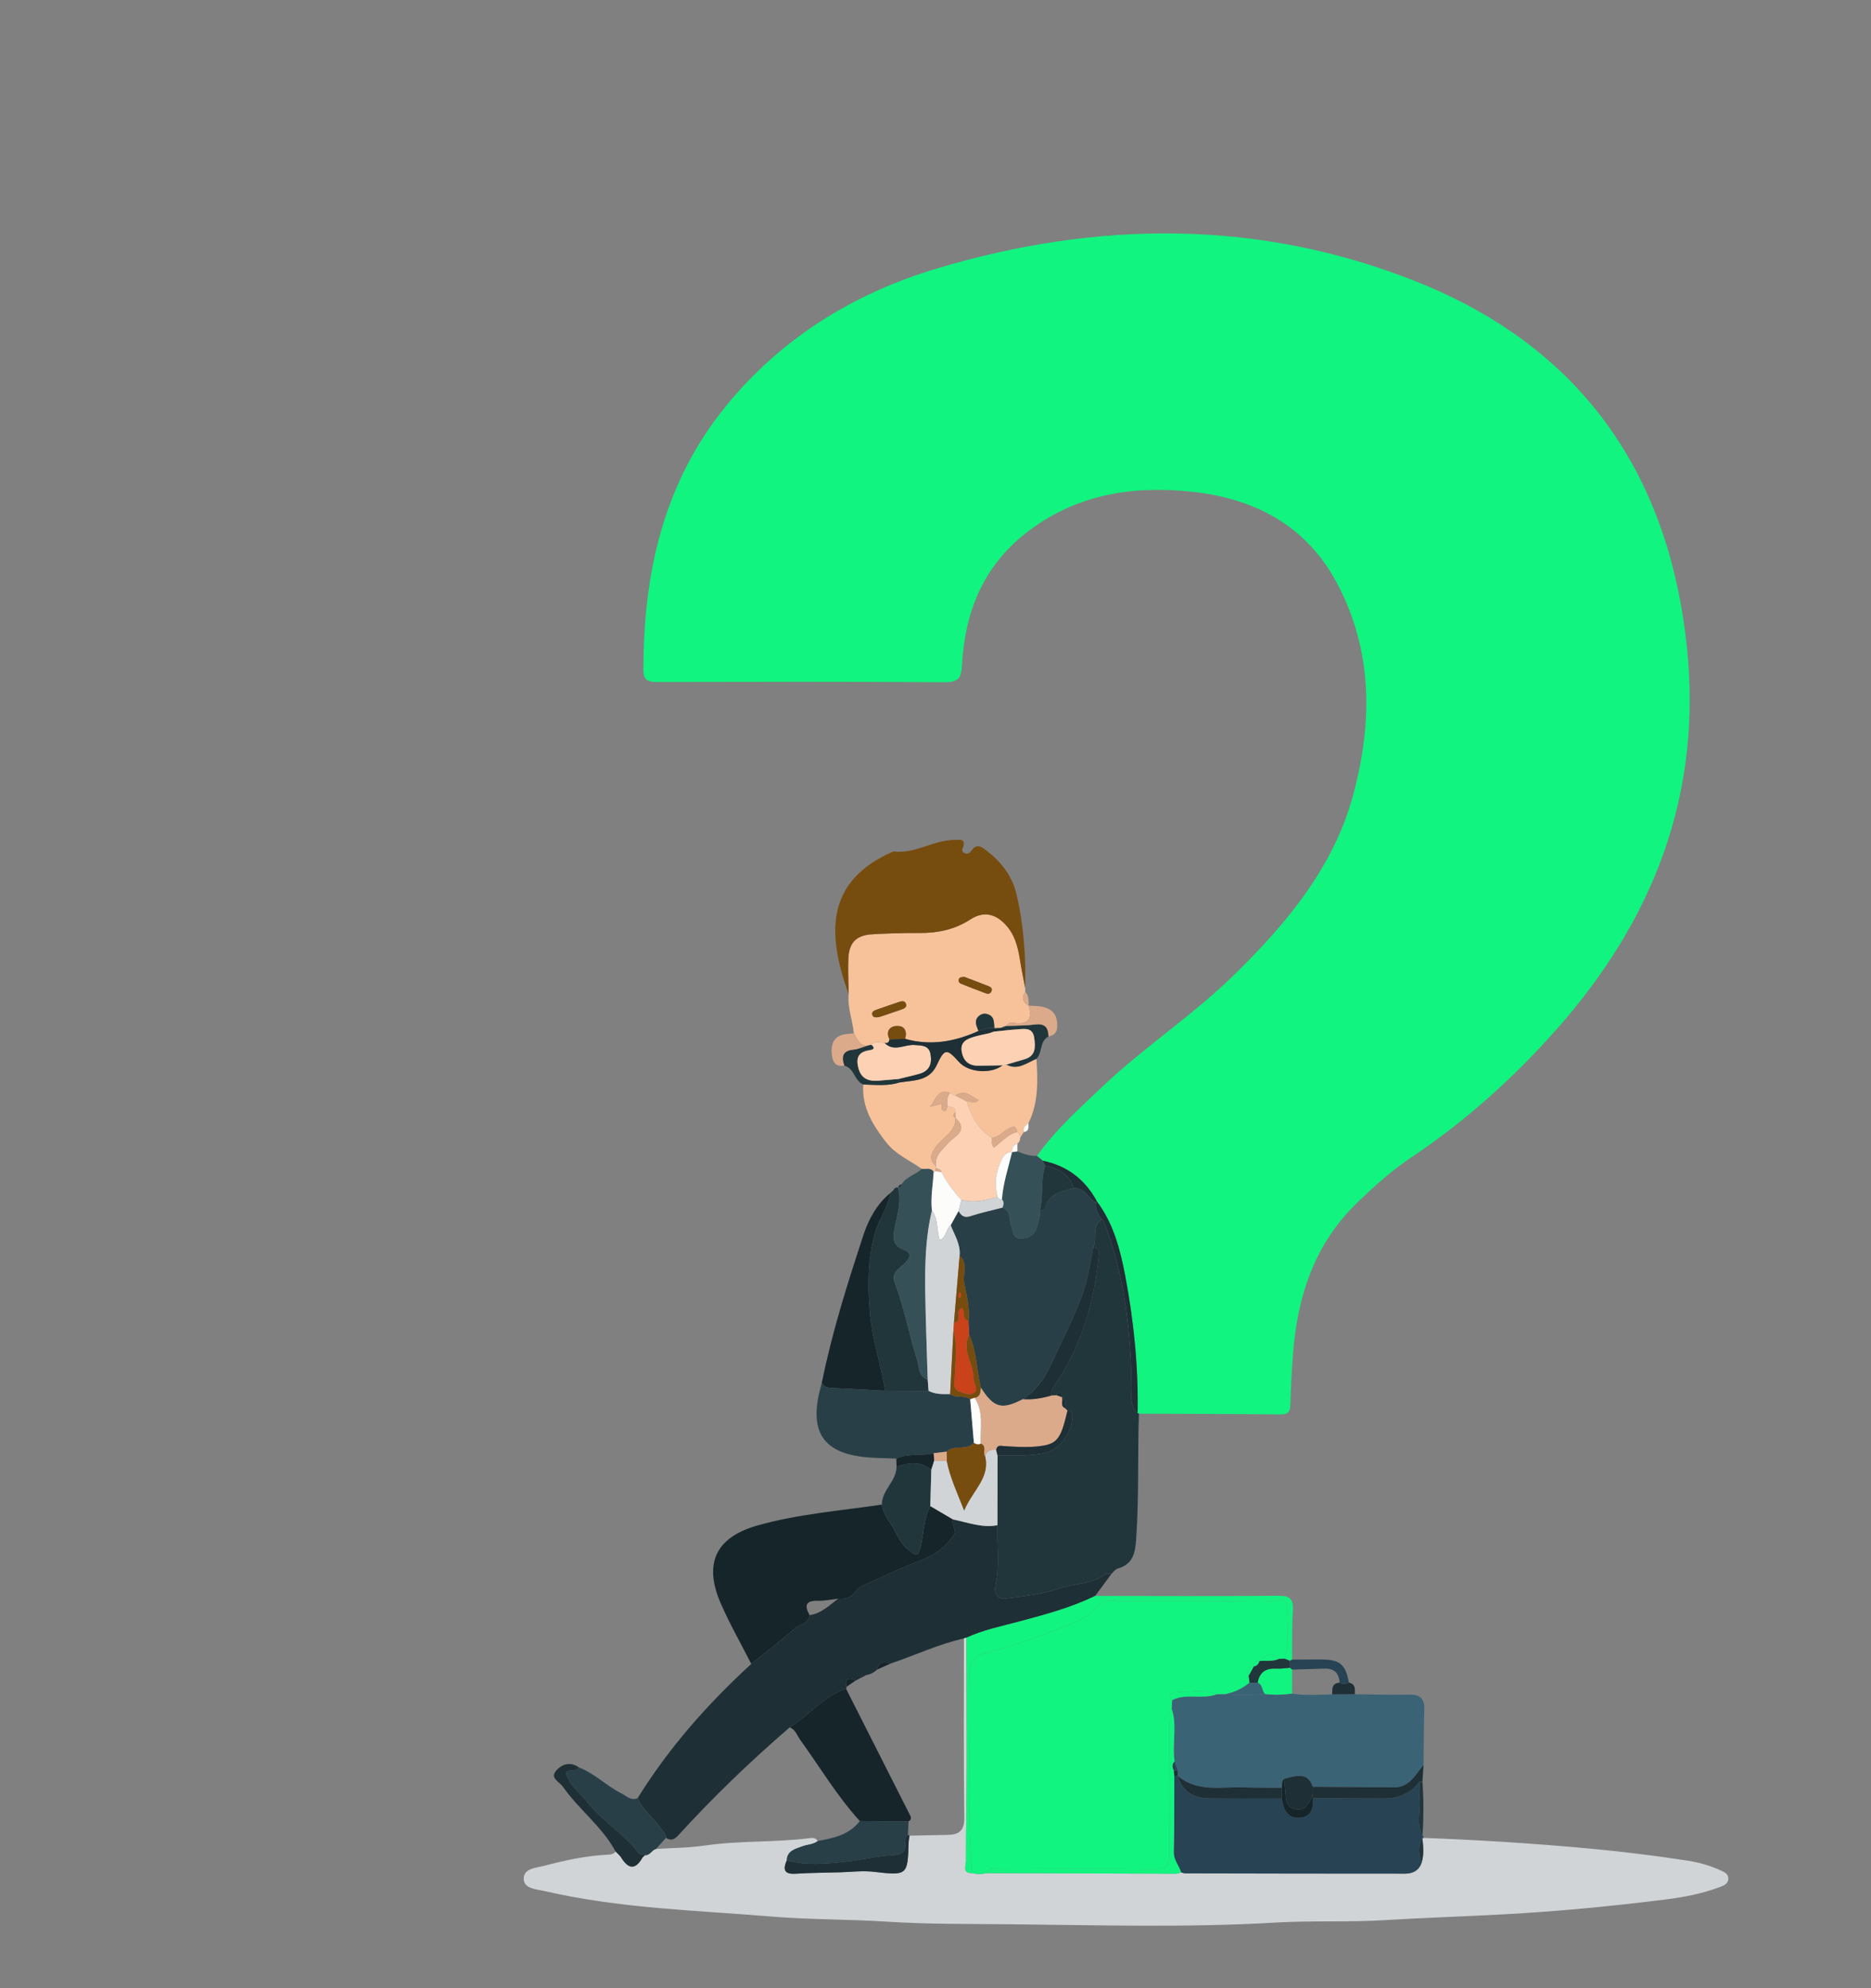 <?xml version="1.0" encoding="utf-8"?>
<!-- Generator: Adobe Illustrator 16.0.0, SVG Export Plug-In . SVG Version: 6.00 Build 0)  -->
<!DOCTYPE svg PUBLIC "-//W3C//DTD SVG 1.1//EN" "http://www.w3.org/Graphics/SVG/1.1/DTD/svg11.dtd">
<svg version="1.1" id="Layer_1" xmlns="http://www.w3.org/2000/svg" xmlns:xlink="http://www.w3.org/1999/xlink" x="0px" y="0px"
	 width="288.029px" height="306.03px" viewBox="0 0 288.029 306.03" enable-background="new 0 0 288.029 306.03"
	 xml:space="preserve">
<rect x="0" y="0" width="288.029" height="306.03" fill="#808080" stroke="none"/>
<path fill-rule="evenodd" clip-rule="evenodd" fill="#11F480" d="M159.633,177.929c2.853-4.028,6.519-7.289,10.068-10.66
	c6.438-6.113,13.93-10.987,20.274-17.204c8.109-7.948,15.355-16.561,18.366-27.804c2.972-11.101,3.017-22.174-2.578-32.604
	c-4.729-8.816-12.665-12.95-22.316-13.973c-9.247-0.982-17.973,0.448-25.542,6.39c-6.606,5.187-9.389,12.233-9.815,20.35
	c-0.106,2.006-0.617,2.603-2.703,2.589c-14.71-0.104-29.421-0.069-44.132-0.036c-1.335,0.003-2.201-0.139-2.203-1.792
	c-0.019-14.959,3.095-28.964,12.812-40.816c8.532-10.408,19.617-17.222,32.355-21.039c24.76-7.421,49.657-7.603,73.806,2.005
	c25.069,9.974,38.756,29.143,41.637,56.028c2.449,22.842-5.095,42.218-20.08,59.124c-6.636,7.487-14.011,14.109-22.331,19.67
	c-3.011,2.012-5.678,4.421-8.279,6.929c-6.555,6.319-9.205,14.295-9.906,23.104c-0.211,2.656-0.339,5.322-0.417,7.987
	c-0.031,1.059-0.285,1.547-1.471,1.535c-7.281-0.074-14.563-0.083-21.845-0.114c-0.056-0.059-0.124-0.088-0.205-0.089
	c0.132-7.133-0.587-14.202-1.916-21.189c-0.761-4.002-1.806-7.984-4.326-11.358c-1.814-3.389-4.577-5.52-8.356-6.301
	C160.23,178.416,159.932,178.173,159.633,177.929z"/>
<path fill-rule="evenodd" clip-rule="evenodd" fill="#D1D4D6" d="M219.187,282.902c8.535,0.312,17.051,0.854,25.558,1.642
	c5,0.464,9.971,1.081,14.928,1.835c1.774,0.27,3.508,0.745,5.148,1.497c0.586,0.269,1.271,0.524,1.244,1.321
	c-0.026,0.786-0.716,1.046-1.313,1.27c-2.703,1.016-5.534,1.557-8.377,1.913c-8.252,1.034-16.524,1.829-24.839,2.28
	c-6.17,0.335-12.347,0.528-18.508,0.904c-5.547,0.338-11.086,0.036-16.613,0.363c-13.681,0.808-27.371,0.396-41.05,0.264
	c-6.251-0.061-12.529,0.003-18.769-0.399c-5.954-0.385-11.922-0.299-17.866-0.791c-11.636-0.963-23.35-1.252-34.795-3.899
	c-1.277-0.296-3.255-0.346-3.313-1.842c-0.066-1.709,1.949-1.743,3.281-2.097c3.19-0.848,6.413-1.527,9.723-1.685
	c0.446-0.021,0.86-0.091,1.141-0.487c0.285,0.304,0.63,0.569,0.846,0.917c1.084,1.745,2.153,2.012,3.283,0.048
	c0.094-0.163,0.288-0.269,0.436-0.401c0.755,0.037,1.01-0.795,1.653-0.953c2.501-0.164,5.026-0.164,7.497-0.526
	c5.402-0.792,10.874-0.448,16.274-1.155c0.431-0.057,0.868,0.02,1.137,0.448c-0.671,0.57-1.562,0.517-2.33,0.812
	c-1.09,0.419-2.364,0.623-2.451,2.172c-0.591,1.379-0.439,2.178,1.366,2.06c2.298-0.149,4.606-0.149,6.91-0.22
	c1.75-0.053,3.449-0.279,5.259-0.063c5.07,0.605,5.086,0.449,5.226-4.51c0.01-0.355,0.094-0.707,0.143-1.061
	c1.937-0.042,3.874-0.094,5.81-0.12c1.769-0.023,2.646-0.593,2.62-2.668c-0.119-9.188-0.053-18.379-0.054-27.568l0.17-0.109
	l0.204,0.002c0.019,6.631,0.062,13.262,0.05,19.892c-0.009,4.829-0.121,9.656-0.106,14.483c0.002,0.656-0.621,1.896,0.954,1.842
	c0.744,0.187,1.488,0.186,2.232,0.006c9.701,0.033,19.403,0.067,29.104,0.091c0.279,0,0.557-0.128,0.835-0.197
	c0.209,0.051,0.419,0.145,0.628,0.146c11.283,0.024,22.566,0.052,33.85,0.045c1.129-0.001,2.107-0.441,2.52-1.644
	c0.417-1.273,0.271-2.565,0.132-3.857l0.111,0.017L219.187,282.902z"/>
<path fill-rule="evenodd" clip-rule="evenodd" fill="#1E2F35" d="M148.765,252.095l-0.204-0.002l-0.17,0.109
	c-3.898,0.854-7.495,2.588-11.255,3.843c-1.009-0.345-1.834-0.279-2.133,0.958c-0.463,0.446-1.009,0.727-1.647,0.826
	c-0.402,0-0.786,0.032-0.945,0.495c-0.248,0.13-0.495,0.259-0.742,0.39c-1.09-0.59-1.582-0.305-1.403,0.96
	c0.09,0.097,0.085,0.189-0.015,0.276c-3.497,1.099-5.681,4.116-8.683,5.937c-6.029,5.198-11.763,10.701-17.125,16.583
	c-0.638,0.7-1.143,0.903-1.923,0.426c0.016-0.632-0.463-0.983-0.776-1.446c-1.103-1.63-2.79-2.81-3.583-4.672
	c4.809-7.754,10.785-14.519,17.497-20.659c2.249-1.813,4.548-3.567,6.717-5.471c0.759-0.665,2.128-0.693,2.263-2.041
	c1.817-0.244,3.034-1.534,4.419-2.529c1.068,0.102,1.952-0.15,2.635-1.084c0.323-0.44,0.843-0.803,1.35-1.03
	c2.963-1.335,5.907-2.73,8.942-3.884c2.098-0.798,3.718-2.071,4.902-3.889c0.441-0.676-0.529-1.496-0.181-2.313
	c2.263,0.444,4.467,1.35,6.847,0.891c-0.098,3.076,0.358,6.163-0.299,9.234c-0.226,1.054,0.118,2.229,1.488,2.052
	c2.751-0.356,5.577-0.638,8.176-1.522c2.422-0.824,5.154-0.65,7.327-2.26c0.183-0.136,0.56-0.007,0.847-0.002
	c-0.833,1.128-1.667,2.256-2.5,3.384c-3.7,1.813-7.653,2.859-11.61,3.925C154.216,250.322,151.385,250.873,148.765,252.095z"/>
<path fill-rule="evenodd" clip-rule="evenodd" fill="#21363B" d="M171.088,242.271c-0.287-0.005-0.664-0.134-0.847,0.002
	c-2.173,1.609-4.904,1.436-7.327,2.26c-2.599,0.885-5.424,1.166-8.176,1.522c-1.37,0.178-1.713-0.998-1.488-2.052
	c0.657-3.071,0.201-6.158,0.299-9.234c0.005-3.579,0.012-7.157,0.017-10.735c2.51-0.009,5.021,0.116,7.508-0.438
	c2.294-0.511,4.562-4.118,3.85-6.303c-0.034-0.106-0.389-0.107-0.594-0.157c-0.128-0.13-0.256-0.259-0.385-0.389
	c-0.04-0.628,0.28-1.357-0.499-1.779l0.019,0.081c0.01-0.315,0.108-0.709-0.327-0.786c-0.304-0.055-0.395,0.25-0.455,0.506
	c-0.292,0.017-0.583,0.034-0.875,0.053c-0.013-0.516,0.124-0.958,0.43-1.401c4.113-5.951,6.128-12.637,6.869-19.762
	c0.073-0.7,0.276-1.498-0.805-1.652c0.66-1.375-0.321-3.239,1.295-4.329c0.1,0.101,0.245,0.185,0.292,0.306
	c3.204,8.139,4.178,16.642,4.306,25.317c0.021,1.358-0.367,3.035,0.929,4.208c0.081,0.001,0.149,0.03,0.205,0.089
	c-0.213,6.409,0.022,12.823-0.417,19.233c-0.152,2.213-0.462,3.94-2.865,4.615C171.68,241.549,171.406,241.987,171.088,242.271z"/>
<path fill-rule="evenodd" clip-rule="evenodd" fill="#3B6376" d="M208.569,260.786c2.793,0.027,5.588,0.115,8.38,0.057
	c1.66-0.036,2.362,0.612,2.315,2.269c-0.082,2.859-0.084,5.721-0.12,8.582c-1.273,1.454-2.145,3.442-4.528,3.427
	c-4.173-0.027-8.346-0.06-12.52-0.09c-0.687-1.795-1.598-2.048-4.4-1.223c-0.435,0.376-0.285,0.91-0.374,1.38
	c-1.932-0.019-3.866,0.002-5.796-0.065c-3.484-0.121-7.157,0.808-10.22-1.764l-0.001-0.004c-0.003-0.287-0.005-0.573-0.008-0.86
	c-0.16-0.453-0.321-0.906-0.481-1.359c-0.409-2.696,0.437-5.462-0.446-8.133c0.024-0.437,0.049-0.873,0.074-1.31
	c2.19-1.134,4.674-0.047,6.898-0.916c0.436-0.004,0.872-0.007,1.307-0.011c2.017,0.242,4.032,0.129,6.046-0.022
	c1.405,0.171,2.808,0.139,4.208-0.058c2.048,0.352,4.108,0.154,6.165,0.124C206.235,260.802,207.402,260.794,208.569,260.786z"/>
<path fill-rule="evenodd" clip-rule="evenodd" fill="#16252A" d="M124.635,248.606c-0.135,1.348-1.503,1.376-2.263,2.041
	c-2.169,1.903-4.469,3.657-6.717,5.471c-1.567-3.074-3.283-6.082-4.667-9.235c-2.708-6.169-0.871-10.233,5.606-12.071
	c6.251-1.772,12.755-2.267,19.166-3.218c0.232,1.625,1.37,2.813,2.077,4.204c0.54,1.061,1.137,2.139,2.161,2.876
	c0.823,0.593,1.253,1.25,1.705-0.52c0.537-2.103,0.456-4.362,1.51-6.334c1.164,0.687,2.327,1.372,3.49,2.058
	c-0.348,0.816,0.622,1.637,0.181,2.313c-1.185,1.817-2.805,3.091-4.902,3.889c-3.035,1.153-5.979,2.549-8.942,3.884
	c-0.507,0.228-1.027,0.59-1.35,1.03c-0.683,0.934-1.567,1.186-2.635,1.084c-1.046,0.115-2.096,0.347-3.139,0.32
	C124.014,246.351,123.801,247.139,124.635,248.606z"/>
<path fill-rule="evenodd" clip-rule="evenodd" fill="#274354" d="M218.832,286.758c-0.413,1.202-1.39,1.643-2.52,1.644
	c-11.284,0.007-22.567-0.021-33.85-0.045c-0.209-0.001-0.419-0.095-0.628-0.146c-0.336-1.07-1.182-1.894-1.145-3.179
	c0.113-3.876,0.07-7.756,0.087-11.635c0.177-0.015,0.353-0.029,0.529-0.043l0.001,0.004c0.725,2.328,2.241,3.427,4.993,3.46
	c3.667,0.046,7.335,0.014,11.003,0.016c0.32,1.618,0.799,3.17,2.888,2.957c1.772-0.18,2.01-1.521,1.893-2.996
	c3.677,0.012,7.354,0.027,11.032,0.034c2.204,0.003,4.042-0.771,5.382-2.576c0.003,0.86-0.072,1.73,0.027,2.579
	c0.22,1.878-0.594,3.843,0.472,5.646c0.063,0.142,0.126,0.283,0.189,0.425l-0.111,0.015l-0.111-0.017
	C218.198,284.161,218.382,285.454,218.832,286.758z"/>
<path fill-rule="evenodd" clip-rule="evenodd" fill="#F7C29A" d="M131.441,159.049c-0.185-2.017-0.997-3.948-0.799-6.015
	c-0.022-1.794-0.112-3.589-0.051-5.38c0.086-2.538,1.185-3.698,3.689-3.846c2.441-0.146,4.891-0.211,7.335-0.198
	c2.802,0.014,5.383-0.536,7.784-2.096c1.975-1.281,3.802-0.904,5.416,0.833c1.385,1.49,1.876,3.352,2.184,5.298
	c0.233,1.481,0.543,2.951,0.818,4.426c0.006,0.201,0.012,0.402,0.018,0.604c-0.662,0.905-0.362,1.577,0.516,2.107h0
	c0.633,2.141-0.138,3.011-2.348,2.637c-0.438-0.074-0.856,0.078-1.109,0.503c-0.298,0.104-0.597,0.211-0.895,0.315
	c-0.307,0.011-0.613,0.021-0.919,0.033c-0.08-0.824,0.06-1.757-0.97-2.136c-0.496-0.183-0.989-0.113-1.398,0.238
	c-0.855,0.738-0.356,1.539-0.085,2.326c-3.628,1.637-7.36,2.316-11.283,1.204c0.351-1.25-0.141-2.093-1.409-1.975
	c-1.067,0.1-1.569,0.909-1.009,2.036c-0.047,0.449-0.272,0.668-0.741,0.573c-0.699-0.02-1.445-0.381-2.051,0.281
	c-0.229,0.054-0.458,0.106-0.688,0.159C132.211,160.923,131.959,159.848,131.441,159.049z M135.311,156.564
	c1.104-0.372,2.329-0.775,3.545-1.203c0.419-0.147,0.836-0.387,0.581-0.928c-0.181-0.384-0.569-0.364-0.936-0.239
	c-1.221,0.415-2.447,0.815-3.659,1.256c-0.322,0.117-0.702,0.319-0.552,0.775C134.431,156.658,134.825,156.606,135.311,156.564z
	 M148.447,150.36c-0.458,0.04-0.755,0.054-0.854,0.395c-0.099,0.341,0.1,0.568,0.373,0.679c1.264,0.507,2.535,1,3.811,1.476
	c0.371,0.139,0.718,0.037,0.875-0.367c0.126-0.326-0.082-0.59-0.338-0.693C150.984,151.313,149.638,150.814,148.447,150.36z"/>
<path fill-rule="evenodd" clip-rule="evenodd" fill="#774C0F" d="M157.817,152.071c-0.275-1.475-0.585-2.944-0.818-4.426
	c-0.307-1.946-0.798-3.808-2.184-5.298c-1.614-1.737-3.441-2.114-5.416-0.833c-2.401,1.56-4.982,2.109-7.784,2.096
	c-2.445-0.013-4.895,0.052-7.335,0.198c-2.504,0.147-3.603,1.308-3.689,3.846c-0.061,1.791,0.029,3.586,0.051,5.38
	c-3.381-9.397-3.55-17.435,6.885-21.976c3.371,0.445,6.235-1.824,9.529-1.776c0.582,0.009,1.459-0.272,1.285,0.841
	c-0.073,0.465-0.532,0.926,0.211,1.218c0.524,0.205,0.842-0.177,1.082-0.503c0.772-1.052,1.513-0.463,2.18,0.047
	c2.236,1.709,3.967,3.86,4.628,6.607C157.59,142.272,157.938,147.157,157.817,152.071z"/>
<path fill-rule="evenodd" clip-rule="evenodd" fill="#F7C29A" d="M141.897,179.914c-1.849-1.314-4.021-2.206-5.46-4.062
	c-2.04-2.627-3.79-5.38-3.54-8.921c1.874,0.06,3.755,0.272,5.593-0.313c2.152-0.35,4.542-0.162,5.71-2.656
	c1.212-2.587,1.527-2.623,3.434-0.491c1.464,1.638,4.931,1.897,6.711,0.504c0.196-0.036,0.392-0.071,0.587-0.106
	c1.774,0.939,3.136-0.286,4.618-0.883c0.219,3.38,0.333,6.746-1.233,9.903c-0.467,0.338-0.889,0.697-0.718,1.368
	c-0.183,0.291-0.365,0.58-0.548,0.871c0.005-0.373-0.092-0.694-0.451-0.882c-0.221-1.196-0.83-0.805-1.515-0.41
	c-0.779,0.449-1.386,1.221-2.367,1.302c-2.145-1.289-3.168-3.356-3.904-5.623c0.528-0.141,1.028,0.591,1.842-0.185
	c-1.224-0.589-2.093-1.695-3.559-0.694c-0.287-0.141-0.574-0.281-0.861-0.422c-1.919-0.721-2.178,1.156-3.077,2.138
	c0.586-0.146,1.171-0.292,1.757-0.438l0.033,0.033c0.045,0.372-0.146,0.892,0.327,1.04c0.471,0.149,0.435-0.354,0.536-0.641
	c0.633,0.02,1.274,0.026,1.255,0.929c-0.451,0.296-0.372,0.566,0.041,0.821l-0.008-0.012c0.038,2.188-2.025,2.984-3.056,4.452
	c-0.825,1.172-0.996,1.972,0.036,2.95c0.001,0.123-0.004,0.246-0.017,0.37c0.004,0.141,0.004,0.282,0.002,0.423
	c-0.107,0.048-0.219,0.081-0.335,0.1C143.266,179.649,142.516,180.044,141.897,179.914z"/>
<path fill-rule="evenodd" clip-rule="evenodd" fill="#283F48" d="M137.981,224.514c-1.859-0.097-3.739-0.051-5.574-0.316
	c-5.447-0.787-7.446-3.639-6.462-9.035c0.141-0.773,0.375-1.53,0.566-2.295c0.319,0.551,0.813,0.74,1.432,0.768
	c2.773,0.129,5.543,0.281,8.315,0.425c2.229,0.008,4.458,0.016,6.686,0.023c1.048,0.562,2.189,0.514,3.324,0.502
	c0.919,0.69,2.174,0.085,3.086,0.801c0.189,2.233,0.379,4.466,0.568,6.699c-1.126,1.274-3.004,0.232-4.18,1.356
	c-0.667,0.08-1.335,0.16-2.003,0.24C141.852,224.178,139.813,223.628,137.981,224.514z"/>
<path fill-rule="evenodd" clip-rule="evenodd" fill="#21363B" d="M142.943,214.083c-2.229-0.008-4.457-0.016-6.686-0.022
	c-0.667-4.009-1.992-7.88-2.344-11.963c-0.359-4.158-0.35-8.221,0.78-12.309c0.594-2.148,2.037-3.919,2.342-6.139
	c0,0-0.045,0.057-0.044,0.057c0.18-0.171,0.358-0.341,0.538-0.511c0.146-0.304,0.366-0.476,0.722-0.409
	c0.585,2.186-0.161,4.268-0.541,6.365c-0.253,1.403-0.264,2.572,1.334,3.171c1.294,0.484,1.184,1.165,0.3,2.069
	c-0.807,0.826-2.197,1.471-1.618,2.996c1.479,3.899,2.218,8.005,3.466,11.961c0.317,1.009,0.155,2.516,1.622,2.99
	C142.856,212.921,142.9,213.502,142.943,214.083z"/>
<path fill-rule="evenodd" clip-rule="evenodd" fill="#16252A" d="M137.035,183.65c-0.305,2.22-1.748,3.99-2.342,6.139
	c-1.129,4.088-1.139,8.15-0.78,12.309c0.352,4.083,1.678,7.954,2.344,11.963c-2.771-0.145-5.542-0.297-8.315-0.426
	c-0.619-0.027-1.112-0.217-1.432-0.768c1.563-7.75,3.945-15.273,6.41-22.765C133.725,187.66,134.972,185.359,137.035,183.65z"/>
<path fill-rule="evenodd" clip-rule="evenodd" fill="#11F480" d="M148.765,252.095c2.62-1.222,5.451-1.772,8.213-2.516
	c3.958-1.065,7.91-2.112,11.61-3.925c9.4,0.005,18.801,0.059,28.202-0.028c1.832-0.018,2.352,0.543,2.24,2.304
	c-0.159,2.502-0.089,5.02-0.118,7.53c-0.122,0.042-0.231,0.103-0.332,0.179c-0.265-0.106-0.53-0.213-0.795-0.319
	c0.779-2.616,0.279-5.294,0.359-7.942c0.022-0.727-0.359-1.227-1.239-1.065c-2.431,0.443-4.885,0.174-7.327,0.194
	c-5.551,0.046-11.102,0.019-16.653,0.015c-1.306-0.001-2.634-0.626-3.813,0.655c-1.485,1.612-3.46,2.526-5.503,3.293
	c-3.761,1.411-7.479,2.934-11.413,3.847c-1.596,0.371-2.987,1.034-2.935,3.124c0.256,10.288-0.461,20.59,0.4,30.872
	c-1.575,0.055-0.952-1.186-0.954-1.842c-0.014-4.827,0.097-9.654,0.106-14.483C148.827,265.356,148.784,258.726,148.765,252.095z"/>
<path fill-rule="evenodd" clip-rule="evenodd" fill="#355157" d="M142.813,212.34c-1.467-0.475-1.304-1.981-1.622-2.99
	c-1.248-3.956-1.986-8.062-3.466-11.961c-0.58-1.525,0.811-2.17,1.618-2.996c0.884-0.904,0.994-1.585-0.3-2.069
	c-1.598-0.599-1.587-1.768-1.334-3.171c0.38-2.098,1.125-4.18,0.541-6.365c0,0,0.056,0.037,0.056,0.037
	c0.348-0.023,0.466-0.262,0.525-0.556c0.706-1.197,2.142-1.442,3.066-2.354c0.618,0.13,1.369-0.265,1.834,0.466
	c-0.104,1.982-0.498,3.953-0.27,5.952c-1.001,4.158-1.091,8.397-1.027,12.638C142.501,203.428,142.682,207.884,142.813,212.34z"/>
<path fill-rule="evenodd" clip-rule="evenodd" fill="#FCD1B4" d="M146.236,168.214c0.287,0.141,0.574,0.281,0.861,0.422
	c0.572,0.292,1.145,0.586,1.717,0.879c0.736,2.267,1.759,4.334,3.904,5.622c0.053,0.469-0.165,0.979,0.289,1.493
	c1.17-0.822,2.095-2.063,3.593-2.384c0.359,0.188,0.456,0.509,0.451,0.882c0.005,0.371-0.12,0.681-0.432,0.899
	c-0.624,0.221-0.87,0.685-0.847,1.32l0.033-0.039c-1.018,0.034-1.424,0.722-1.783,1.555c-0.751,1.748-0.974,3.517-0.444,5.36
	c-1.829,0.524-3.664,0.977-5.579,0.459c-1.222-1.291-2.259-2.714-3.07-4.299c-0.149-0.403-0.487-0.499-0.866-0.527
	c0.012-0.123,0.018-0.246,0.017-0.37c-0.222-1.635,0.96-2.459,1.867-3.533c0.886-1.048,3.303-1.849,1.153-3.868l0.008,0.012
	c-0.014-0.274-0.027-0.548-0.041-0.821c0.02-0.902-0.622-0.909-1.255-0.929C145.769,169.599,145.762,168.858,146.236,168.214z"/>
<path fill-rule="evenodd" clip-rule="evenodd" fill="#283F48" d="M98.158,276.777c0.794,1.862,2.481,3.042,3.583,4.672
	c0.313,0.463,0.792,0.814,0.776,1.446c-0.511,0.568-1.022,1.137-1.533,1.706c-0.643,0.158-0.897,0.99-1.653,0.953
	c-0.344-0.097-0.839-0.077-1.006-0.303c-2.2-2.97-5.505-4.83-7.765-7.694c-1.206-1.527-2.927-2.745-3.478-4.733
	c0.635-0.585,1.571-0.019,2.03-0.776c2.42,0.923,4.234,2.838,6.518,3.979C96.422,276.422,97.11,277.227,98.158,276.777z"/>
<path fill-rule="evenodd" clip-rule="evenodd" fill="#21363B" d="M143.213,231.82c-1.054,1.972-0.974,4.231-1.51,6.334
	c-0.451,1.77-0.882,1.112-1.705,0.52c-1.023-0.737-1.621-1.815-2.161-2.876c-0.708-1.391-1.845-2.579-2.077-4.204
	c-0.021-2.243,2.258-3.597,2.257-5.832c1.853-0.631,3.676-0.905,5.356,0.463C143.32,228.091,143.267,229.956,143.213,231.82z"/>
<path fill-rule="evenodd" clip-rule="evenodd" fill="#355157" d="M159.633,177.929c0.298,0.244,0.597,0.487,0.895,0.73
	c0.128,0.264,0.256,0.527,0.386,0.791c-0.763,2.25-0.247,4.653-0.83,6.926c0.123,0.952-0.265,1.809-0.52,2.688
	c-0.364,1.258-1.445,1.541-2.5,1.566c-1.136,0.027-1.06-1.055-1.359-1.831c-0.384-0.997-0.033-2.37-1.372-2.919
	c0.149-0.438,0.284-0.877-0.093-1.275c0.183-2.506,0.99-4.876,1.566-7.297l-0.033,0.039c0.282-0.043,0.564-0.086,0.846-0.129
	C157.581,177.637,158.564,177.966,159.633,177.929z"/>
<path fill-rule="evenodd" clip-rule="evenodd" fill="#1E2F35" d="M89.113,272.048c-0.459,0.758-1.395,0.191-2.03,0.776
	c0.551,1.988,2.272,3.206,3.478,4.733c2.26,2.864,5.565,4.725,7.765,7.694c0.167,0.226,0.663,0.206,1.006,0.303
	c-0.147,0.133-0.342,0.238-0.436,0.401c-1.13,1.964-2.199,1.697-3.283-0.048c-0.215-0.348-0.561-0.613-0.846-0.917
	c-2.072-3.837-5.645-6.45-8.107-9.963c-0.5-0.715-1.953-1.301-1.14-2.347C86.362,271.598,87.704,271.054,89.113,272.048z"/>
<path fill-rule="evenodd" clip-rule="evenodd" fill="#1E2F35" d="M218.498,274.253c-1.34,1.806-3.179,2.579-5.382,2.576
	c-3.678-0.007-7.355-0.022-11.032-0.034c-0.024-0.128-0.032-0.259-0.023-0.391c0.012-0.457,0.024-0.916,0.037-1.374
	c4.173,0.03,8.346,0.063,12.52,0.09c2.383,0.016,3.255-1.973,4.528-3.427c-0.056,0.849-0.111,1.698-0.167,2.547
	C218.817,274.243,218.658,274.248,218.498,274.253z"/>
<path fill-rule="evenodd" clip-rule="evenodd" fill="#274354" d="M198.581,255.64c0.101-0.077,0.21-0.138,0.332-0.18
	c1.559-0.008,3.117-0.034,4.675-0.019c2.704,0.029,3.561,0.788,4.07,3.554c-0.479,0.225-0.96,0.287-1.441,0.007
	c-0.076-1.494-0.852-2.214-2.355-2.159c-1.646,0.059-3.293,0.1-4.939,0.148c-0.135-0.062-0.243-0.153-0.325-0.276
	C198.592,256.356,198.586,255.998,198.581,255.64z"/>
<path fill-rule="evenodd" clip-rule="evenodd" fill="#21363B" d="M159.551,162.985c-1.482,0.597-2.843,1.822-4.618,0.883
	c0.928-0.274,1.857-0.546,2.785-0.821c1.752-0.521,1.686-1.869,1.494-3.28c-0.207-1.528-1.296-1.444-2.409-1.337
	c-0.494,0.048-0.99,0.078-1.485,0.116c-0.38-0.355-0.865-0.269-1.319-0.309c0.298-0.104,0.597-0.211,0.895-0.315
	c1.48-0.067,2.972-0.04,4.437-0.228c1.51-0.193,2.066,0.462,2.081,1.843C160.01,160.266,160.502,162.015,159.551,162.985z"/>
<path fill-rule="evenodd" clip-rule="evenodd" fill="#21363B" d="M138.49,166.618c-1.838,0.586-3.72,0.373-5.593,0.313
	c-1.38-0.558-1.373-2.514-2.921-2.902c-0.483-1.391-0.269-2.322,1.451-2.473c0.684-0.06,1.346-0.378,2.019-0.578
	c0.229-0.053,0.458-0.105,0.688-0.159c0.51,0.361,0.503,0.715-0.131,0.806c-1.546,0.223-2.292,0.857-1.904,2.586
	c0.404,1.801,1.532,2.26,3.144,2.133c1.067-0.084,2.133-0.18,3.2-0.271C138.457,166.255,138.473,166.437,138.49,166.618z"/>
<path fill-rule="evenodd" clip-rule="evenodd" fill="#DBAA8B" d="M161.411,159.537c-0.014-1.381-0.571-2.036-2.081-1.843
	c-1.464,0.188-2.957,0.16-4.437,0.228c0.253-0.425,0.672-0.577,1.109-0.503c2.21,0.374,2.981-0.496,2.348-2.637
	c0.785,0.07,1.598,0.035,2.349,0.236c1.104,0.296,1.896,0.972,2.021,2.24C162.829,158.358,162.747,159.293,161.411,159.537z"/>
<path fill-rule="evenodd" clip-rule="evenodd" fill="#DBAA8B" d="M133.445,160.979c-0.672,0.2-1.334,0.519-2.019,0.578
	c-1.72,0.15-1.934,1.082-1.451,2.473c-1.505,0.237-1.845-0.734-1.941-1.908c-0.102-1.242,0.214-2.329,1.5-2.792
	c0.593-0.213,1.269-0.193,1.906-0.28C131.959,159.848,132.211,160.923,133.445,160.979z"/>
<path fill-rule="evenodd" clip-rule="evenodd" fill="#16252A" d="M143.374,226.225c-1.681-1.368-3.503-1.094-5.356-0.463
	c-0.012-0.416-0.024-0.832-0.036-1.248c1.832-0.886,3.871-0.336,5.759-0.832c0.023,0.378,0.048,0.757,0.072,1.136
	C143.666,225.286,143.519,225.755,143.374,226.225z"/>
<path fill-rule="evenodd" clip-rule="evenodd" fill="#1E2F35" d="M206.216,259.002c0.481,0.28,0.962,0.218,1.441-0.007
	c1.055,0.215,0.917,1.037,0.912,1.791c-1.167,0.008-2.334,0.016-3.5,0.022C205.104,259.986,205.003,259.076,206.216,259.002z"/>
<path fill-rule="evenodd" clip-rule="evenodd" fill="#21363B" d="M218.498,274.253c0.16-0.005,0.319-0.01,0.479-0.013
	c0.202,2.745,0.193,5.491,0.02,8.237c-1.066-1.803-0.251-3.768-0.472-5.646C218.425,275.983,218.501,275.113,218.498,274.253z"/>
<path fill-rule="evenodd" clip-rule="evenodd" fill="#DBAA8B" d="M158.351,154.782c-0.878-0.53-1.178-1.202-0.516-2.107
	C158.409,153.278,158.353,154.037,158.351,154.782z"/>
<path fill-rule="evenodd" clip-rule="evenodd" fill="#FCFCFB" d="M157.6,174.257c-0.17-0.671,0.251-1.03,0.718-1.368
	C158.339,173.481,158.461,174.128,157.6,174.257z"/>
<path fill-rule="evenodd" clip-rule="evenodd" fill="#FCFCFB" d="M156.619,177.219c-0.282,0.043-0.564,0.086-0.846,0.129
	c-0.023-0.636,0.223-1.1,0.847-1.32C156.62,176.425,156.619,176.822,156.619,177.219z"/>
<path fill-rule="evenodd" clip-rule="evenodd" fill="#16252A" d="M137.528,183.196c-0.179,0.17-0.358,0.34-0.538,0.511
	C137.169,183.536,137.349,183.366,137.528,183.196z"/>
<path fill-rule="evenodd" clip-rule="evenodd" fill="#21363B" d="M138.831,182.269c-0.059,0.294-0.178,0.532-0.525,0.556
	C138.25,182.42,138.575,182.377,138.831,182.269z"/>
<path fill-rule="evenodd" clip-rule="evenodd" fill="#1E2F35" d="M175.126,217.508c-1.296-1.173-0.909-2.85-0.929-4.208
	c-0.128-8.676-1.102-17.179-4.306-25.317c-0.047-0.121-0.193-0.205-0.292-0.306c-0.571-0.765-1.033-1.566-0.887-2.579
	c0.058-0.047,0.115-0.093,0.173-0.139c2.52,3.375,3.564,7.357,4.326,11.359C174.54,203.306,175.259,210.375,175.126,217.508z"/>
<path fill-rule="evenodd" clip-rule="evenodd" fill="#1E2F35" d="M160.914,179.45c-0.129-0.264-0.257-0.527-0.385-0.791
	c3.779,0.781,6.542,2.912,8.356,6.301c-0.058,0.045-0.116,0.091-0.173,0.138c-1.228-0.599-1.708-2.37-3.434-2.188
	C164.662,180.698,162.953,179.866,160.914,179.45z"/>
<path fill-rule="evenodd" clip-rule="evenodd" fill="#11F480" d="M149.662,288.312c-0.861-10.282-0.145-20.584-0.4-30.872
	c-0.052-2.09,1.339-2.753,2.935-3.124c3.934-0.913,7.652-2.436,11.413-3.847c2.042-0.767,4.018-1.681,5.503-3.293
	c1.179-1.281,2.507-0.656,3.813-0.655c5.551,0.004,11.102,0.031,16.653-0.015c2.442-0.021,4.896,0.249,7.327-0.194
	c0.88-0.161,1.261,0.339,1.239,1.065c-0.08,2.648,0.42,5.326-0.359,7.941c-0.296,0.006-0.592,0.012-0.888,0.019
	c-1.141-1.082-2.106-0.61-3.017,0.34l-0.007,0.01c-0.622-0.071-0.896,0.222-0.865,0.831l-0.011,0.011
	c-1.013,0.05-0.921,0.71-0.774,1.401c0.047,0.358,0.094,0.718,0.141,1.078c-1.09,0.9-2.326,1.491-3.715,1.758
	c-0.436,0.004-0.872,0.007-1.307,0.011c-2.051-0.805-4.179-0.278-6.269-0.31c-0.551-0.009-1.406,0.313-0.63,1.226
	c-0.025,0.437-0.049,0.873-0.074,1.31c-0.635,0.674-0.358,1.51-0.36,2.271c-0.021,6.708-0.071,13.416,0.029,20.123
	c0.027,1.794-0.487,2.335-2.295,2.314c-7.933-0.091-15.866-0.052-23.8-0.017c-0.697,0.003-1.646-0.479-2.049,0.623
	C151.15,288.497,150.406,288.498,149.662,288.312z"/>
<path fill-rule="evenodd" clip-rule="evenodd" fill="#283F48" d="M125.893,283.368c2.44-0.424,4.834-0.946,6.471-3.065
	c2.499,0.018,4.997,0.035,7.496,0.053c-0.028,0.696-0.056,1.393-0.084,2.089c-0.405,0.275-0.508,0.696-0.454,1.132
	c0.187,1.492-0.442,1.892-1.927,1.981c-2.399,0.144-4.768,0.739-7.166,0.998c-3.039,0.327-6.096,0.637-9.118-0.204
	c0.087-1.549,1.361-1.753,2.451-2.172C124.332,283.885,125.222,283.938,125.893,283.368z"/>
<path fill-rule="evenodd" clip-rule="evenodd" fill="#11F480" d="M151.895,288.317c0.404-1.102,1.352-0.62,2.049-0.623
	c7.934-0.035,15.867-0.074,23.8,0.017c1.809,0.021,2.322-0.521,2.295-2.314c-0.101-6.707-0.051-13.415-0.029-20.123
	c0.002-0.762-0.275-1.598,0.36-2.271c0.883,2.671,0.037,5.437,0.446,8.133c-0.413,0.439-0.359,0.914-0.104,1.402
	c0.021,0.287,0.042,0.573,0.063,0.861c-0.017,3.878,0.026,7.758-0.087,11.634c-0.037,1.285,0.809,2.108,1.145,3.179
	c-0.278,0.069-0.557,0.197-0.835,0.197C171.297,288.385,161.596,288.351,151.895,288.317z"/>
<path fill-rule="evenodd" clip-rule="evenodd" fill="#1E2F35" d="M121.112,286.352c3.021,0.841,6.079,0.531,9.118,0.204
	c2.397-0.259,4.767-0.854,7.166-0.998c1.485-0.09,2.114-0.489,1.927-1.981c-0.054-0.436,0.049-0.856,0.454-1.132
	c0.083,0.031,0.163,0.068,0.239,0.114c-0.049,0.354-0.133,0.705-0.143,1.061c-0.14,4.959-0.156,5.115-5.226,4.51
	c-1.81-0.217-3.509,0.01-5.259,0.063c-2.304,0.07-4.611,0.07-6.91,0.22C120.672,288.529,120.521,287.73,121.112,286.352z"/>
<path fill-rule="evenodd" clip-rule="evenodd" fill="#21363B" d="M218.832,286.758c-0.45-1.304-0.634-2.597,0.132-3.857
	C219.103,284.192,219.249,285.484,218.832,286.758z"/>
<path fill-rule="evenodd" clip-rule="evenodd" fill="#16252A" d="M139.86,280.355c-2.499-0.018-4.997-0.035-7.496-0.053
	c-3.503-3.834-6.143-8.301-9.168-12.485c-0.49-0.678-0.724-1.597-1.629-1.931c3.002-1.82,5.187-4.838,8.683-5.937
	c3.293,6.503,6.588,13.006,9.874,19.514C140.3,279.812,140.271,280.154,139.86,280.355z"/>
<path fill-rule="evenodd" clip-rule="evenodd" fill="#D1D4D6" d="M143.374,226.225c0.146-0.47,0.292-0.938,0.437-1.406
	c0.648,0.027,1.297,0.055,1.945,0.08c0.491,2.493,1.55,4.759,2.672,7.601c1.326-3.127,4.005-5.015,3.23-8.31
	c0.2-0.955,0.892-1.085,1.702-1.014c0.068,0.286,0.137,0.571,0.206,0.857c-0.005,3.578-0.011,7.156-0.017,10.735
	c-2.38,0.459-4.584-0.446-6.847-0.891c-1.163-0.686-2.327-1.371-3.49-2.058C143.267,229.956,143.32,228.091,143.374,226.225z"/>
<path fill-rule="evenodd" clip-rule="evenodd" fill="#16252A" d="M137.135,256.045c-0.711,0.318-1.422,0.638-2.133,0.958
	C135.301,255.766,136.126,255.7,137.135,256.045z"/>
<path fill-rule="evenodd" clip-rule="evenodd" fill="#16252A" d="M131.668,258.714c-0.468,0.32-0.936,0.641-1.403,0.96
	C130.086,258.409,130.578,258.124,131.668,258.714z"/>
<path fill-rule="evenodd" clip-rule="evenodd" fill="#16252A" d="M133.355,257.829c-0.315,0.164-0.63,0.329-0.945,0.495
	C132.569,257.861,132.954,257.829,133.355,257.829z"/>
<path fill-rule="evenodd" clip-rule="evenodd" fill="#283F48" d="M165.277,182.909c1.726-0.182,2.206,1.59,3.434,2.188
	c-0.146,1.013,0.316,1.814,0.887,2.579c-1.616,1.09-0.635,2.954-1.295,4.329c-0.231,1.19-0.471,2.379-0.693,3.571
	c-0.854,4.574-3.125,8.624-5.019,12.772c-1.177,2.581-2.47,5.357-5.1,7.01c-3.27,1.695-4.526,1.353-6.498-1.771
	c-0.671-2.7-0.608-5.563-1.8-8.147c-0.034-0.711-0.067-1.422-0.1-2.132c0.245-1.998-0.311-3.913-0.661-5.839
	c-0.253-1.393,0.62-2.982-0.709-4.186c0.177-1.751-0.787-3.167-1.373-4.696c0.404-0.727,0.807-1.453,1.211-2.18
	c0.411,0.718,0.874,1.094,1.826,0.783c1.618-0.528,3.292-0.884,4.943-1.312c1.339,0.549,0.988,1.922,1.372,2.919
	c0.299,0.776,0.224,1.858,1.359,1.831c1.055-0.025,2.136-0.309,2.5-1.566c0.254-0.88,0.642-1.736,0.52-2.688
	c0.361-0.046,0.693-0.137,0.817-0.54C161.563,183.668,163.47,183.363,165.277,182.909z"/>
<path fill-rule="evenodd" clip-rule="evenodd" fill="#DBAA8B" d="M150.995,213.588c1.971,3.124,3.227,3.467,6.497,1.771
	c1.477,0.121,2.906-0.136,4.317-0.538c0.292-0.019,0.583-0.036,0.875-0.053c0.261,0.094,0.521,0.187,0.782,0.28
	c0,0-0.019-0.081-0.018-0.081c0.329,0.549-0.337,1.373,0.498,1.779c0.128,0.13,0.256,0.259,0.385,0.389
	c-1.078,4.601-1.589,5.242-4.96,5.533c-1.556,0.135-3.14,0.022-4.706-0.068c-0.594-0.035-1.15-0.27-1.305,0.575
	c-0.811-0.071-1.502,0.059-1.702,1.013c-0.466-0.575,0.348-1.604-0.698-1.976c-0.089-2.381,0.528-4.857-0.933-7.058
	C150.938,214.995,150.917,214.261,150.995,213.588z"/>
<path fill-rule="evenodd" clip-rule="evenodd" fill="#1E2F35" d="M161.81,214.821c-1.411,0.402-2.84,0.659-4.317,0.538
	c2.63-1.652,3.923-4.429,5.1-7.01c1.893-4.148,4.164-8.198,5.019-12.772c0.222-1.192,0.461-2.381,0.693-3.571
	c1.081,0.154,0.878,0.952,0.805,1.652c-0.741,7.125-2.756,13.811-6.869,19.762C161.934,213.863,161.796,214.306,161.81,214.821z"/>
<path fill-rule="evenodd" clip-rule="evenodd" fill="#1E2F35" d="M153.361,223.176c0.154-0.845,0.711-0.61,1.305-0.575
	c1.566,0.091,3.149,0.203,4.706,0.068c3.371-0.291,3.882-0.933,4.96-5.533c0.206,0.05,0.56,0.051,0.594,0.157
	c0.712,2.185-1.556,5.792-3.85,6.303c-2.487,0.554-4.998,0.429-7.508,0.438C153.498,223.747,153.429,223.462,153.361,223.176z"/>
<path fill-rule="evenodd" clip-rule="evenodd" fill="#1E2F35" d="M163.946,216.747c-0.835-0.406-0.169-1.23-0.498-1.779
	C164.226,215.39,163.906,216.119,163.946,216.747z"/>
<path fill-rule="evenodd" clip-rule="evenodd" fill="#1E2F35" d="M163.466,215.049c-0.26-0.094-0.521-0.187-0.782-0.28
	c0.06-0.256,0.151-0.561,0.455-0.506C163.575,214.34,163.477,214.733,163.466,215.049z"/>
<path fill-rule="evenodd" clip-rule="evenodd" fill="#1E2F35" d="M197.303,276.834c-3.668-0.002-7.336,0.03-11.003-0.016
	c-2.752-0.033-4.268-1.132-4.993-3.46c3.063,2.571,6.736,1.643,10.22,1.764c1.931,0.067,3.864,0.047,5.796,0.064
	C197.316,275.735,197.31,276.285,197.303,276.834z"/>
<path fill-rule="evenodd" clip-rule="evenodd" fill="#1E2F35" d="M202.097,275.03c-0.013,0.458-0.025,0.917-0.037,1.374
	c-0.563,1.031-0.895,2.352-2.515,2.098c-1.644-0.256-1.594-1.557-1.678-2.773c-0.045-0.641-0.112-1.28-0.169-1.921
	C200.499,272.982,201.41,273.235,202.097,275.03z"/>
<path fill-rule="evenodd" clip-rule="evenodd" fill="#11F480" d="M198.922,256.991c-0.006,1.232-0.012,2.464-0.018,3.694
	c-1.4,0.196-2.803,0.229-4.208,0.059c-0.456-0.52-0.301-1.421-1.085-1.734c0.278-1.623,1.266-2.262,2.87-2.165
	c0.701,0.042,1.411-0.082,2.117-0.13C198.68,256.838,198.788,256.93,198.922,256.991z"/>
<path fill-rule="evenodd" clip-rule="evenodd" fill="#16252A" d="M197.697,273.808c0.057,0.641,0.125,1.28,0.169,1.921
	c0.084,1.217,0.034,2.518,1.678,2.773c1.62,0.254,1.953-1.066,2.515-2.098c-0.008,0.132-0.001,0.263,0.023,0.391
	c0.118,1.475-0.12,2.816-1.893,2.996c-2.088,0.213-2.568-1.339-2.888-2.957c0.007-0.549,0.014-1.099,0.021-1.647
	C197.412,274.718,197.262,274.184,197.697,273.808z"/>
<path fill-rule="evenodd" clip-rule="evenodd" fill="#3B6376" d="M193.611,259.01c0.785,0.313,0.629,1.215,1.085,1.734
	c-2.015,0.15-4.03,0.264-6.047,0.021c1.389-0.267,2.625-0.857,3.714-1.757C192.779,259.009,193.195,259.01,193.611,259.01z"/>
<path fill-rule="evenodd" clip-rule="evenodd" fill="#11F480" d="M180.444,261.692c-0.776-0.913,0.079-1.234,0.63-1.226
	c2.09,0.031,4.218-0.495,6.269,0.31C185.118,261.646,182.634,260.559,180.444,261.692z"/>
<path fill-rule="evenodd" clip-rule="evenodd" fill="#274354" d="M180.712,272.537c-0.255-0.488-0.309-0.963,0.104-1.402
	c0.16,0.453,0.321,0.906,0.481,1.359C181.103,272.509,180.907,272.523,180.712,272.537z"/>
<path fill-rule="evenodd" clip-rule="evenodd" fill="#1E2F35" d="M180.712,272.537c0.195-0.014,0.39-0.028,0.585-0.043
	c0.002,0.287,0.005,0.573,0.008,0.86c-0.176,0.014-0.352,0.028-0.529,0.043C180.755,273.11,180.734,272.824,180.712,272.537z"/>
<path fill-rule="evenodd" clip-rule="evenodd" fill="#FCD1B4" d="M138.44,166.073c-1.066,0.091-2.133,0.187-3.2,0.271
	c-1.612,0.127-2.739-0.332-3.144-2.133c-0.388-1.729,0.358-2.363,1.904-2.586c0.634-0.091,0.641-0.444,0.131-0.806
	c0.605-0.662,1.352-0.301,2.05-0.281c1.448,1.458,3.088,0.186,4.63,0.314c1.079,0.09,2.208,0.004,2.452,1.47
	c0.245,1.472-0.211,2.541-1.719,2.975C140.52,165.591,139.476,165.816,138.44,166.073z"/>
<path fill-rule="evenodd" clip-rule="evenodd" fill="#1E2F35" d="M138.44,166.073c1.036-0.257,2.08-0.482,3.105-0.776
	c1.507-0.434,1.963-1.503,1.719-2.975c-0.243-1.466-1.373-1.38-2.452-1.47c-1.542-0.129-3.182,1.144-4.63-0.314
	c0.47,0.095,0.695-0.124,0.743-0.573c0.806-0.02,1.612-0.041,2.418-0.062c3.923,1.112,7.655,0.433,11.283-1.204
	c0.81-0.19,1.579-0.612,2.454-0.429c0.306-0.012,0.613-0.022,0.919-0.033c0.455,0.04,0.939-0.047,1.319,0.309
	c-0.769,0.081-1.537,0.162-2.306,0.243c-0.237,0.082-0.474,0.163-0.71,0.245c-0.761,0.177-1.532,0.318-2.28,0.538
	c-1.135,0.333-2.23,0.761-1.972,2.29c0.231,1.372,1.032,2.166,2.463,2.175c1.278,0.009,2.555-0.039,3.832-0.063
	c-1.78,1.394-5.247,1.134-6.711-0.504c-1.907-2.132-2.222-2.096-3.434,0.491c-1.168,2.494-3.558,2.307-5.71,2.656
	C138.473,166.437,138.457,166.255,138.44,166.073z"/>
<path fill-rule="evenodd" clip-rule="evenodd" fill="#774C0F" d="M135.311,156.564c-0.486,0.042-0.88,0.094-1.021-0.339
	c-0.149-0.456,0.23-0.658,0.552-0.775c1.212-0.44,2.438-0.841,3.659-1.256c0.367-0.125,0.755-0.145,0.936,0.239
	c0.255,0.541-0.162,0.78-0.581,0.928C137.64,155.789,136.415,156.192,135.311,156.564z"/>
<path fill-rule="evenodd" clip-rule="evenodd" fill="#774C0F" d="M148.447,150.36c1.191,0.454,2.537,0.952,3.867,1.488
	c0.256,0.104,0.464,0.367,0.338,0.693c-0.157,0.404-0.504,0.506-0.875,0.367c-1.276-0.476-2.547-0.969-3.811-1.476
	c-0.273-0.11-0.472-0.338-0.373-0.679C147.692,150.414,147.989,150.4,148.447,150.36z"/>
<path fill-rule="evenodd" clip-rule="evenodd" fill="#21363B" d="M153.08,158.271c-0.875-0.184-1.644,0.238-2.454,0.429
	c-0.271-0.787-0.77-1.588,0.085-2.326c0.409-0.352,0.902-0.421,1.398-0.238C153.14,156.514,153,157.446,153.08,158.271z"/>
<path fill-rule="evenodd" clip-rule="evenodd" fill="#774C0F" d="M139.343,159.903c-0.806,0.021-1.612,0.042-2.418,0.062
	c-0.56-1.127-0.058-1.937,1.009-2.036C139.202,157.811,139.693,158.653,139.343,159.903z"/>
<path fill-rule="evenodd" clip-rule="evenodd" fill="#FCD1B4" d="M154.346,163.975c-1.277,0.023-2.554,0.071-3.832,0.063
	c-1.432-0.009-2.232-0.803-2.463-2.175c-0.258-1.529,0.837-1.957,1.972-2.29c0.748-0.22,1.519-0.361,2.279-0.538
	c0.237-0.082,0.474-0.163,0.711-0.245c0.769-0.081,1.537-0.162,2.306-0.243c0.495-0.038,0.991-0.068,1.485-0.116
	c1.112-0.107,2.202-0.191,2.409,1.337c0.191,1.411,0.258,2.76-1.494,3.28c-0.928,0.275-1.857,0.547-2.785,0.821
	C154.737,163.903,154.542,163.938,154.346,163.975z"/>
<path fill-rule="evenodd" clip-rule="evenodd" fill="#FCFCFB" d="M147.564,186.409c-0.404,0.727-0.807,1.453-1.211,2.18
	c-0.756,0.577-0.62,1.878-1.685,2.265c-0.542-1.554-0.181-3.218-1.207-4.521c-0.228-1.999,0.166-3.97,0.27-5.952
	c0.116-0.019,0.228-0.052,0.335-0.099c0.288,0.034,0.576,0.068,0.864,0.103c0.811,1.585,1.848,3.008,3.069,4.298
	C147.854,185.258,147.709,185.833,147.564,186.409z"/>
<path fill-rule="evenodd" clip-rule="evenodd" fill="#DBAA8B" d="M147.101,172.085c2.15,2.02-0.267,2.82-1.153,3.868
	c-0.907,1.074-2.089,1.898-1.867,3.533c-1.032-0.978-0.861-1.777-0.036-2.949C145.076,175.069,147.139,174.273,147.101,172.085z"/>
<path fill-rule="evenodd" clip-rule="evenodd" fill="#DBAA8B" d="M146.236,168.214c-0.475,0.645-0.468,1.385-0.423,2.133
	c-0.101,0.287-0.064,0.79-0.536,0.641c-0.473-0.148-0.282-0.668-0.327-1.04c0.056-0.067,0.112-0.134,0.168-0.201
	c-0.067,0.057-0.135,0.111-0.202,0.168c-0.586,0.146-1.171,0.292-1.757,0.438C144.058,169.37,144.317,167.493,146.236,168.214z"/>
<path fill-rule="evenodd" clip-rule="evenodd" fill="#DBAA8B" d="M156.6,174.246c-1.498,0.321-2.423,1.562-3.593,2.384
	c-0.453-0.515-0.236-1.024-0.289-1.493c0.981-0.08,1.588-0.852,2.367-1.301C155.77,173.441,156.379,173.05,156.6,174.246z"/>
<path fill-rule="evenodd" clip-rule="evenodd" fill="#DBAA8B" d="M148.814,169.515c-0.572-0.293-1.145-0.587-1.717-0.879
	c1.466-1.001,2.335,0.105,3.559,0.694C149.842,170.105,149.342,169.374,148.814,169.515z"/>
<path fill-rule="evenodd" clip-rule="evenodd" fill="#DBAA8B" d="M144.931,180.384c-0.288-0.034-0.576-0.068-0.864-0.103
	c0.002-0.142,0.001-0.283-0.002-0.424C144.444,179.885,144.781,179.98,144.931,180.384z"/>
<path fill-rule="evenodd" clip-rule="evenodd" fill="#DBAA8B" d="M147.068,171.275c0.014,0.273,0.027,0.547,0.041,0.821
	C146.696,171.842,146.617,171.571,147.068,171.275z"/>
<path fill-rule="evenodd" clip-rule="evenodd" fill="#D1D4D6" d="M143.461,186.332c1.026,1.304,0.665,2.968,1.207,4.521
	c1.065-0.387,0.929-1.688,1.685-2.265c0.586,1.529,1.55,2.945,1.373,4.696c-0.29,3.436-0.579,6.872-0.868,10.307
	c-0.026,0.361-0.051,0.722-0.076,1.083c-0.171,3.304-0.343,6.606-0.514,9.91c-1.135,0.012-2.276,0.06-3.324-0.502
	c-0.043-0.581-0.087-1.162-0.13-1.743c-0.131-4.456-0.312-8.912-0.379-13.37C142.371,194.729,142.46,190.49,143.461,186.332z"/>
<path fill-rule="evenodd" clip-rule="evenodd" fill="#774C0F" d="M150.962,222.213c1.045,0.372,0.231,1.4,0.697,1.976
	c0.774,3.296-1.905,5.184-3.231,8.311c-1.123-2.842-2.181-5.107-2.672-7.6c-0.004-0.485-0.009-0.972-0.014-1.458
	c1.176-1.124,3.054-0.082,4.18-1.358C150.248,222.293,150.587,222.391,150.962,222.213z"/>
<path fill-rule="evenodd" clip-rule="evenodd" fill="#774C0F" d="M146.268,214.585c0.171-3.304,0.342-6.606,0.514-9.91
	c0.64,2.468,0.287,4.966,0.191,7.454c-0.03,0.769-0.353,1.57,0.659,2.016c0.754,0.33,1.651,0.663,2.277,0.257
	c0.793-0.516-0.026-1.395-0.013-2.114c0.042-2.314-1.93-4.417-0.7-6.846c1.192,2.585,1.129,5.447,1.8,8.147
	c-0.078,0.672-0.057,1.406-0.966,1.566c-0.225,0.077-0.449,0.153-0.675,0.23C148.441,214.67,147.187,215.275,146.268,214.585z"/>
<path fill-rule="evenodd" clip-rule="evenodd" fill="#FCFCFB" d="M149.354,215.386c0.226-0.077,0.45-0.153,0.675-0.23
	c1.461,2.2,0.844,4.677,0.933,7.058c-0.374,0.178-0.714,0.08-1.04-0.13C149.733,219.852,149.543,217.619,149.354,215.386z"/>
<path fill-rule="evenodd" clip-rule="evenodd" fill="#DBAA8B" d="M145.742,223.441c0.005,0.486,0.01,0.973,0.014,1.458
	c-0.648-0.026-1.297-0.054-1.945-0.081c-0.023-0.38-0.047-0.759-0.071-1.137C144.407,223.602,145.074,223.521,145.742,223.441z"/>
<path fill-rule="evenodd" clip-rule="evenodd" fill="#21363B" d="M193.611,259.01c-0.416,0-0.832-0.001-1.248-0.001
	c-0.046-0.361-0.093-0.721-0.141-1.08c0.258-0.468,0.517-0.934,0.775-1.4l0.011-0.011c0.458-0.101,0.737-0.388,0.865-0.831
	l0.007-0.01c1.002-0.145,2.05,0.116,3.017-0.34c0.296-0.007,0.592-0.013,0.888-0.019c0.265,0.107,0.53,0.214,0.795,0.32
	c0.005,0.359,0.012,0.718,0.017,1.076c-0.706,0.048-1.416,0.172-2.117,0.13C194.876,256.748,193.889,257.387,193.611,259.01z"/>
<path fill-rule="evenodd" clip-rule="evenodd" fill="#D1D4D6" d="M147.564,186.409c0.145-0.576,0.291-1.151,0.436-1.728
	c1.915,0.519,3.75,0.066,5.579-0.458c0.1,0.334,0.386,0.348,0.661,0.382c0.377,0.398,0.242,0.837,0.093,1.275
	c-1.651,0.428-3.325,0.783-4.943,1.312C148.438,187.503,147.975,187.127,147.564,186.409z"/>
<path fill-rule="evenodd" clip-rule="evenodd" fill="#FCFCFB" d="M154.24,184.605c-0.274-0.034-0.561-0.048-0.661-0.382
	c-0.53-1.844-0.308-3.612,0.444-5.36c0.359-0.833,0.765-1.521,1.783-1.555C155.23,179.729,154.423,182.1,154.24,184.605z"/>
<path fill-rule="evenodd" clip-rule="evenodd" fill="#21363B" d="M165.277,182.909c-1.808,0.454-3.714,0.759-4.376,2.927
	c-0.124,0.403-0.456,0.494-0.817,0.54c0.583-2.272,0.067-4.676,0.83-6.926C162.953,179.866,164.662,180.698,165.277,182.909z"/>
<path fill-rule="evenodd" clip-rule="evenodd" fill="#11F480" d="M196.898,255.337c-0.967,0.456-2.015,0.195-3.017,0.34
	C194.792,254.727,195.757,254.255,196.898,255.337z"/>
<path fill-rule="evenodd" clip-rule="evenodd" fill="#11F480" d="M192.998,256.528c-0.258,0.467-0.517,0.933-0.775,1.4
	C192.077,257.238,191.984,256.578,192.998,256.528z"/>
<path fill-rule="evenodd" clip-rule="evenodd" fill="#11F480" d="M193.874,255.687c-0.128,0.443-0.407,0.73-0.865,0.831
	C192.979,255.908,193.252,255.615,193.874,255.687z"/>
<path fill-rule="evenodd" clip-rule="evenodd" fill="#C94219" d="M149.195,205.441c-1.229,2.429,0.742,4.531,0.7,6.846
	c-0.013,0.72,0.807,1.599,0.013,2.114c-0.625,0.406-1.523,0.073-2.277-0.257c-1.012-0.445-0.689-1.247-0.659-2.016
	c0.096-2.488,0.449-4.986-0.191-7.454c0.025-0.361,0.05-0.722,0.076-1.081c1.427-0.177,0.001-1.952,1.227-2.262
	c0.579,0.565-0.09,1.721,1.012,1.978C149.128,204.02,149.161,204.73,149.195,205.441z"/>
<path fill-rule="evenodd" clip-rule="evenodd" fill="#774C0F" d="M149.095,203.31c-1.102-0.257-0.433-1.412-1.012-1.978
	c-1.225,0.31,0.2,2.085-1.227,2.262c0.29-3.437,0.579-6.873,0.869-10.309c1.329,1.203,0.456,2.793,0.709,4.186
	C148.784,199.396,149.34,201.312,149.095,203.31z M147.97,199.398c-0.055-0.146-0.124-0.328-0.193-0.511
	c-0.07,0.1-0.195,0.198-0.198,0.301c-0.007,0.223-0.144,0.525,0.22,0.606C147.822,199.799,147.896,199.572,147.97,199.398z"/>
<path fill-rule="evenodd" clip-rule="evenodd" fill="#21363B" d="M153.013,158.789c-0.237,0.082-0.474,0.163-0.711,0.245
	C152.539,158.952,152.775,158.871,153.013,158.789z"/>
<path fill-rule="evenodd" clip-rule="evenodd" fill="#F7C29A" d="M144.917,169.914c0.067-0.057,0.134-0.111,0.202-0.168
	c-0.056,0.067-0.113,0.134-0.168,0.201L144.917,169.914z"/>
<path fill-rule="evenodd" clip-rule="evenodd" fill="#C94219" d="M147.97,199.398c-0.074,0.174-0.148,0.4-0.17,0.396
	c-0.364-0.081-0.227-0.384-0.22-0.606c0.003-0.103,0.128-0.201,0.198-0.301C147.846,199.07,147.915,199.253,147.97,199.398z"/>
</svg>
